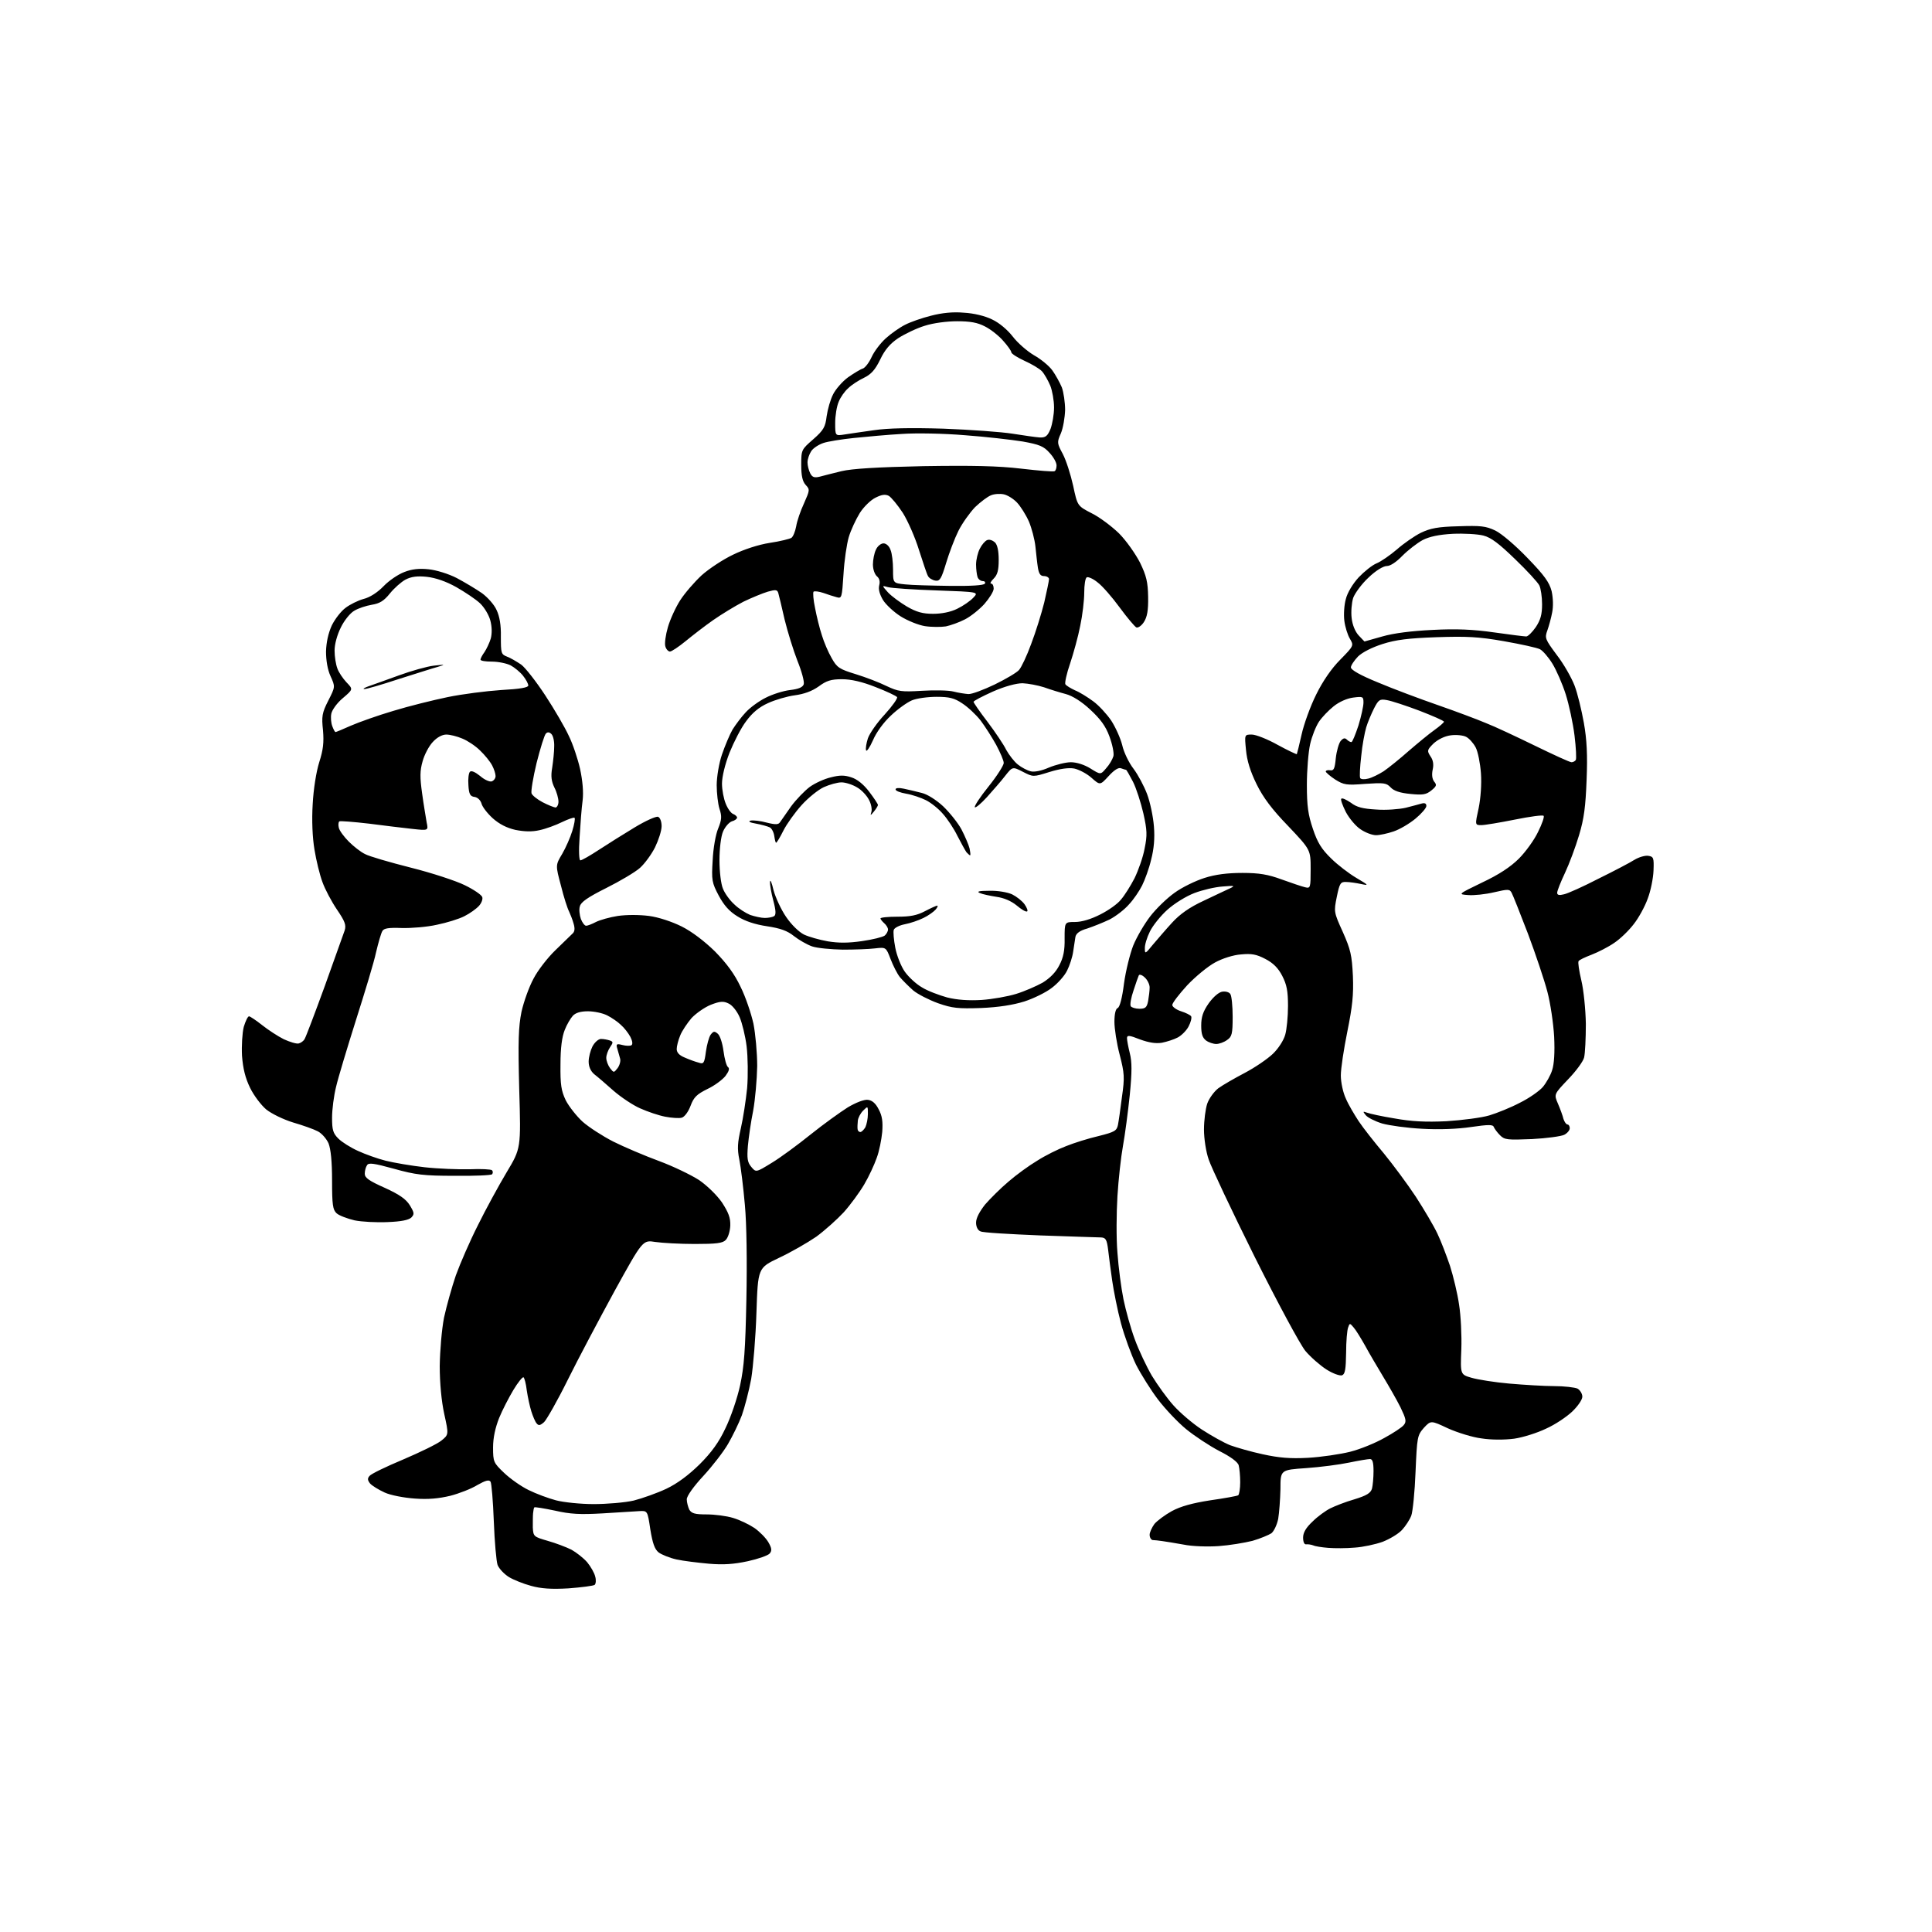 <?xml version="1.0" encoding="UTF-8" standalone="no"?>
<svg 
  version="1.1" 
  xmlns="http://www.w3.org/2000/svg" 
  xmlns:xlink="http://www.w3.org/1999/xlink" 
  xmlns:svg="http://www.w3.org/2000/svg"
  xmlns:rdf="http://www.w3.org/1999/02/22-rdf-syntax-ns#"
  xmlns:cc="http://creativecommons.org/ns#"
  xmlns:dc="http://purl.org/dc/elements/1.1/"
  viewBox="0 0 768 768"
  width="768"
  height="768"
>
<style>svg {background-color: white; }</style>"
<path stroke="none" fill="black" fill-rule="evenodd" d="M226.0,631.4C219.1,631.8 215.0,631.5 211.1,630.4C208.1,629.6 204.1,628.0 202.3,626.9C200.4,625.7 198.4,623.6 197.8,622.1C197.3,620.7 196.6,612.9 196.3,604.8C196.0,596.8 195.4,589.6 195.0,589.0C194.4,588.1 193.0,588.5 189.8,590.3C187.4,591.8 182.5,593.7 179.0,594.6C174.4,595.7 170.2,596.1 164.9,595.7C160.6,595.4 155.3,594.4 152.9,593.3C150.5,592.2 147.9,590.6 147.1,589.7C146.1,588.4 146.0,587.7 146.9,586.7C147.5,585.9 153.5,583.0 160.2,580.2C167.0,577.3 173.8,574.0 175.4,572.7C178.4,570.3 178.4,570.3 176.6,562.1C175.5,557.1 174.8,549.8 174.8,543.0C174.9,536.7 175.6,528.5 176.5,523.8C177.5,519.2 179.6,511.7 181.2,507.0C182.9,502.3 186.8,493.3 190.0,487.0C193.1,480.7 198.3,471.2 201.4,466.0C207.1,456.5 207.1,456.5 206.4,433.0C205.9,413.7 206.1,408.2 207.3,402.2C208.2,398.2 210.3,392.3 212.1,389.0C213.8,385.7 217.7,380.7 220.7,377.8C223.7,374.9 226.8,371.9 227.5,371.2C228.5,370.4 228.6,369.1 228.0,367.1C227.6,365.6 226.7,363.4 226.2,362.3C225.6,361.2 224.1,356.6 223.0,352.1C220.8,343.9 220.8,343.9 223.5,339.4C224.9,337.0 226.7,332.9 227.5,330.3C228.3,327.7 228.7,325.4 228.4,325.1C228.2,324.8 225.9,325.6 223.4,326.8C221.0,328.0 216.9,329.5 214.5,330.0C211.5,330.7 208.5,330.6 204.9,329.9C201.4,329.1 198.5,327.6 195.9,325.3C193.7,323.3 191.7,320.7 191.4,319.4C191.0,318.1 189.9,317.0 188.7,316.8C186.9,316.6 186.4,315.7 186.2,312.1C186.0,309.7 186.3,307.3 186.8,306.8C187.4,306.2 188.9,306.9 190.9,308.5C192.6,310.0 194.7,310.9 195.5,310.6C196.3,310.3 197.0,309.4 197.0,308.5C197.0,307.6 196.4,305.7 195.6,304.2C194.8,302.7 192.7,300.1 190.8,298.3C189.0,296.5 185.8,294.4 183.8,293.6C181.7,292.7 178.9,292.0 177.4,292.0C175.8,292.0 173.7,293.1 172.0,295.0C170.5,296.6 168.7,300.0 168.0,302.6C166.9,306.4 166.9,309.0 167.8,315.4C168.4,319.9 169.3,325.0 169.6,326.9C170.3,330.2 170.3,330.2 163.9,329.5C160.4,329.1 152.6,328.2 146.6,327.4C140.6,326.7 135.4,326.3 134.9,326.5C134.5,326.8 134.4,328.0 134.7,329.1C135.0,330.3 136.8,332.7 138.7,334.6C140.5,336.4 143.4,338.7 145.1,339.5C146.7,340.4 155.0,342.8 163.3,344.9C171.7,347.0 181.4,350.2 184.8,351.9C188.3,353.6 191.4,355.7 191.7,356.6C192.0,357.4 191.4,359.0 190.4,360.1C189.3,361.3 186.8,363.1 184.6,364.2C182.5,365.3 177.6,366.8 173.7,367.6C169.8,368.5 163.5,369.0 159.7,368.9C154.5,368.7 152.6,369.0 152.0,370.1C151.5,370.9 150.4,374.7 149.5,378.5C148.7,382.4 145.0,394.5 141.5,405.5C138.0,416.6 134.4,428.5 133.6,432.0C132.7,435.6 132.0,441.1 132.0,444.3C132.0,449.2 132.4,450.5 134.5,452.6C135.9,454.0 139.4,456.2 142.3,457.5C145.1,458.8 150.1,460.6 153.3,461.4C156.5,462.2 163.5,463.4 168.8,464.0C174.2,464.6 182.3,464.9 186.7,464.8C191.2,464.6 195.2,464.8 195.6,465.2C196.0,465.7 196.0,466.3 195.6,466.8C195.2,467.2 188.5,467.5 180.7,467.4C168.4,467.4 165.2,467.0 156.6,464.6C148.6,462.4 146.5,462.1 145.9,463.2C145.4,463.9 145.0,465.4 145.0,466.6C145.0,468.2 146.7,469.4 153.0,472.2C158.9,474.9 161.4,476.7 162.9,479.1C164.7,482.1 164.8,482.6 163.5,484.0C162.4,485.0 159.4,485.6 154.1,485.8C149.7,486.0 143.8,485.7 140.9,485.1C138.0,484.4 134.8,483.2 133.8,482.3C132.3,480.9 132.0,479.0 132.0,469.3C132.0,461.7 131.5,456.8 130.6,454.5C129.8,452.7 127.9,450.5 126.3,449.7C124.8,448.9 120.3,447.3 116.5,446.2C112.6,445.0 107.9,442.7 105.8,441.0C103.8,439.3 100.9,435.5 99.4,432.4C97.5,428.5 96.6,424.8 96.2,419.7C96.0,415.7 96.3,410.6 96.9,408.2C97.6,405.9 98.5,404.0 99.0,404.0C99.4,404.0 101.8,405.6 104.2,407.5C106.6,409.4 110.4,411.9 112.8,413.1C115.2,414.2 117.8,415.0 118.7,414.8C119.6,414.6 120.7,413.8 121.1,413.0C121.6,412.2 125.2,402.7 129.1,392.0C132.9,381.3 136.5,371.3 137.0,369.9C137.7,367.7 137.1,366.2 133.9,361.5C131.8,358.4 129.2,353.5 128.2,350.7C127.1,347.8 125.7,342.0 125.0,337.7C124.2,332.9 123.9,326.0 124.3,319.7C124.6,313.8 125.7,306.8 126.9,303.0C128.5,298.0 128.8,295.1 128.4,290.3C127.8,284.8 128.0,283.4 130.5,278.5C133.3,273.0 133.3,273.0 131.4,268.8C130.2,266.2 129.6,262.5 129.6,259.0C129.7,255.3 130.5,251.7 131.9,248.6C133.2,246.0 135.6,242.9 137.4,241.6C139.1,240.3 142.3,238.7 144.5,238.1C147.0,237.5 150.1,235.5 152.5,233.0C154.6,230.8 158.3,228.3 160.7,227.4C163.7,226.2 166.7,225.9 170.4,226.3C173.4,226.6 178.3,228.1 181.6,229.8C184.8,231.5 189.3,234.2 191.6,235.8C193.8,237.4 196.5,240.4 197.4,242.5C198.6,245.0 199.2,248.5 199.1,253.1C199.1,259.6 199.2,260.1 201.5,261.0C202.9,261.5 205.4,263.0 207.2,264.2C208.9,265.5 213.2,271.0 216.8,276.5C220.4,282.0 224.6,289.2 226.1,292.5C227.7,295.7 229.7,301.7 230.6,305.7C231.6,310.4 232.0,314.9 231.6,318.2C231.2,321.1 230.7,327.7 230.4,332.8C230.0,338.3 230.2,342.0 230.7,342.0C231.3,342.0 234.6,340.1 238.1,337.8C241.6,335.5 248.0,331.5 252.3,328.9C256.6,326.3 260.8,324.4 261.6,324.7C262.4,325.0 263.0,326.6 263.0,328.4C263.0,330.2 261.8,333.9 260.4,336.8C259.0,339.6 256.3,343.3 254.4,345.0C252.5,346.7 246.4,350.3 241.0,353.0C233.6,356.7 230.9,358.6 230.5,360.3C230.1,361.5 230.4,363.8 230.9,365.3C231.5,366.8 232.4,368.0 233.0,368.0C233.6,368.0 235.4,367.3 236.9,366.5C238.5,365.7 242.4,364.6 245.6,364.1C249.1,363.6 254.1,363.6 258.0,364.1C261.8,364.6 267.2,366.4 271.0,368.3C275.0,370.3 280.0,374.1 284.2,378.2C288.9,383.0 292.0,387.2 294.4,392.3C296.4,396.3 298.6,402.9 299.5,406.9C300.3,410.9 301.0,418.5 301.0,423.8C300.9,429.1 300.2,437.1 299.4,441.5C298.5,445.9 297.6,452.2 297.3,455.5C296.9,460.4 297.1,462.0 298.6,463.8C300.5,466.1 300.5,466.1 306.7,462.3C310.2,460.2 317.1,455.1 322.2,451.0C327.3,446.9 334.0,442.1 337.0,440.2C340.2,438.3 343.5,437.0 345.0,437.2C346.7,437.4 348.1,438.6 349.3,441.0C350.7,443.6 351.0,445.9 350.7,450.0C350.4,453.0 349.5,457.7 348.5,460.3C347.6,462.9 345.4,467.7 343.5,470.9C341.6,474.1 338.0,479.0 335.4,481.9C332.8,484.7 327.9,489.1 324.5,491.6C321.0,494.0 314.4,497.8 309.7,500.0C301.3,504.0 301.3,504.0 300.7,521.7C300.4,531.5 299.4,543.4 298.6,548.2C297.7,553.0 296.0,559.5 294.9,562.6C293.7,565.8 291.2,570.9 289.4,574.0C287.6,577.1 283.2,582.8 279.6,586.7C275.7,590.9 273.0,594.7 273.0,596.0C273.0,597.2 273.5,599.0 274.0,600.1C274.9,601.6 276.2,602.0 280.9,602.0C284.1,602.0 288.8,602.6 291.4,603.4C294.1,604.2 297.8,606.0 299.9,607.4C301.9,608.8 304.4,611.3 305.4,613.0C306.8,615.4 306.9,616.4 306.0,617.5C305.4,618.3 301.4,619.7 297.3,620.6C291.7,621.8 287.6,622.1 281.8,621.6C277.4,621.2 271.6,620.5 268.9,619.9C266.2,619.3 263.0,618.0 261.8,617.1C260.2,615.8 259.4,613.4 258.5,607.9C257.4,600.5 257.4,600.5 254.0,600.7C252.1,600.8 245.5,601.2 239.4,601.6C230.6,602.1 226.7,601.9 220.6,600.5C216.3,599.6 212.7,599.0 212.4,599.2C212.2,599.4 212.0,600.5 211.9,601.6C211.8,602.6 211.8,605.2 211.8,607.2C212.0,610.8 212.2,610.9 217.7,612.5C220.9,613.4 225.1,615.0 227.1,616.0C229.1,617.1 231.9,619.3 233.4,621.0C234.8,622.7 236.3,625.3 236.6,626.7C237.0,628.0 236.9,629.5 236.4,630.0C235.9,630.4 231.2,631.0 226.0,631.4zM538.5,615.2C535.2,615.5 530.5,615.5 528.0,615.3C525.5,615.1 522.8,614.7 522.0,614.3C521.2,614.0 519.9,613.8 519.2,613.9C518.5,614.0 518.0,613.0 518.0,611.2C518.0,609.3 519.1,607.3 521.8,604.8C523.8,602.8 527.0,600.5 528.8,599.6C530.6,598.7 534.9,597.0 538.4,596.0C543.3,594.5 544.9,593.5 545.4,591.7C545.7,590.5 546.0,587.4 546.0,584.8C546.0,581.3 545.6,580.0 544.6,580.0C543.8,580.0 540.1,580.6 536.3,581.4C532.5,582.2 524.9,583.2 519.2,583.6C509.0,584.3 509.0,584.3 509.0,591.9C508.9,596.1 508.5,601.4 508.1,603.8C507.6,606.2 506.4,608.7 505.4,609.5C504.3,610.2 501.0,611.6 497.9,612.5C494.7,613.3 488.7,614.3 484.4,614.6C480.0,614.9 473.8,614.7 470.5,614.0C467.2,613.4 463.4,612.8 462.0,612.6C460.6,612.4 458.9,612.2 458.2,612.2C457.6,612.1 457.0,611.2 457.0,610.1C457.0,609.1 457.9,607.2 458.9,605.8C460.0,604.5 463.1,602.2 465.8,600.7C469.3,598.8 474.0,597.5 481.1,596.4C486.7,595.6 491.7,594.7 492.2,594.4C492.6,594.1 493.0,591.8 493.0,589.2C493.0,586.6 492.7,583.6 492.4,582.5C492.1,581.2 489.1,579.0 484.7,576.8C480.7,574.7 474.8,570.8 471.5,568.1C468.2,565.4 463.2,560.1 460.3,556.3C457.5,552.6 453.6,546.4 451.6,542.5C449.7,538.6 447.0,531.2 445.6,526.0C444.2,520.8 442.7,513.1 442.1,509.0C441.5,504.9 440.8,499.4 440.5,496.8C440.0,492.7 439.5,492.0 437.7,491.9C436.5,491.9 425.6,491.5 413.5,491.1C401.4,490.6 390.7,490.0 389.8,489.5C388.7,489.1 388.0,487.7 388.0,486.0C388.0,484.2 389.4,481.6 391.6,478.8C393.6,476.5 397.8,472.3 400.9,469.7C404.0,467.0 409.1,463.3 412.3,461.4C415.4,459.4 420.6,456.8 423.8,455.6C427.0,454.3 432.8,452.5 436.7,451.6C443.1,450.0 443.9,449.5 444.4,447.2C444.7,445.7 445.4,440.7 446.0,436.0C447.1,428.3 447.0,426.7 445.1,419.3C443.9,414.8 443.0,408.9 443.0,406.2C443.0,403.0 443.5,401.0 444.3,400.7C445.1,400.4 446.1,396.7 446.8,391.0C447.5,385.9 449.2,379.1 450.5,375.8C451.9,372.4 454.9,367.3 457.2,364.3C459.5,361.3 463.8,357.1 466.9,354.9C469.9,352.7 475.3,350.1 478.8,349.0C483.1,347.6 488.0,347.0 493.9,347.0C500.5,347.0 504.1,347.6 509.5,349.6C513.4,351.0 517.5,352.4 518.8,352.7C520.9,353.2 521.0,353.0 521.0,345.5C521.0,337.8 521.0,337.8 512.1,328.4C505.6,321.7 502.1,317.0 499.5,311.7C497.0,306.6 495.7,302.4 495.3,298.1C494.7,292.0 494.7,292.0 497.6,292.0C499.2,292.0 503.8,293.8 507.9,296.1C511.9,298.3 515.4,299.9 515.5,299.8C515.6,299.6 516.5,296.1 517.4,292.0C518.3,287.9 520.9,280.7 523.2,276.1C525.8,270.8 529.3,265.7 532.8,262.2C538.2,256.7 538.2,256.6 536.6,253.9C535.7,252.4 534.7,249.2 534.4,246.8C534.1,244.4 534.3,240.5 535.0,238.1C535.6,235.6 537.8,232.0 540.1,229.5C542.3,227.2 545.5,224.6 547.3,223.9C549.0,223.2 552.6,220.7 555.3,218.4C557.9,216.1 562.2,213.1 564.8,211.8C568.6,210.0 571.5,209.4 579.7,209.2C588.6,208.9 590.6,209.1 594.4,210.9C596.9,212.1 602.5,216.9 607.2,221.8C613.9,228.7 615.9,231.5 616.8,235.0C617.4,237.8 617.5,241.1 617.0,243.5C616.6,245.7 615.7,248.9 615.1,250.6C614.0,253.6 614.2,254.1 618.8,260.3C621.6,263.9 624.7,269.4 625.9,272.5C627.1,275.6 628.7,282.3 629.6,287.3C630.8,294.0 631.1,300.2 630.7,310.0C630.3,320.5 629.7,325.4 627.7,332.0C626.3,336.7 623.8,343.4 622.1,347.0C620.4,350.6 619.0,354.1 619.0,354.9C619.0,355.8 619.8,356.0 621.7,355.5C623.2,355.2 629.4,352.4 635.4,349.3C641.5,346.3 648.0,342.9 649.7,341.8C651.5,340.7 654.0,340.0 655.2,340.2C657.3,340.5 657.5,341.0 657.3,346.0C657.2,349.0 656.2,354.1 655.0,357.2C653.9,360.3 651.4,364.9 649.4,367.4C647.5,369.9 644.1,373.2 641.7,374.8C639.4,376.4 635.3,378.5 632.7,379.5C630.1,380.5 627.7,381.6 627.5,382.1C627.2,382.5 627.7,385.9 628.6,389.7C629.5,393.4 630.3,401.2 630.4,407.0C630.4,412.8 630.1,418.8 629.7,420.4C629.3,422.0 626.4,425.9 623.3,429.1C617.7,435.0 617.7,435.0 619.3,438.7C620.2,440.8 621.2,443.5 621.5,444.8C621.9,446.0 622.6,447.0 623.1,447.0C623.6,447.0 624.0,447.7 624.0,448.5C624.0,449.3 623.0,450.5 621.8,451.1C620.6,451.7 614.8,452.5 609.0,452.8C599.2,453.2 598.1,453.1 596.3,451.3C595.2,450.2 594.1,448.7 593.8,448.0C593.5,447.0 591.7,447.0 584.8,448.0C579.5,448.8 572.0,449.1 565.3,448.7C559.4,448.4 552.2,447.4 549.4,446.6C546.5,445.7 543.6,444.2 542.9,443.3C541.7,441.8 541.7,441.7 543.4,442.3C544.4,442.7 549.4,443.8 554.4,444.6C561.0,445.8 566.7,446.1 575.0,445.7C581.3,445.3 589.0,444.3 592.0,443.4C595.0,442.5 600.5,440.3 604.1,438.4C607.8,436.6 611.9,433.7 613.3,432.1C614.7,430.4 616.4,427.4 617.0,425.4C617.8,423.0 618.1,418.3 617.8,412.1C617.5,406.8 616.3,398.7 615.1,394.2C613.9,389.6 610.4,379.2 607.4,371.2C604.3,363.1 601.4,355.8 600.9,354.9C600.1,353.4 599.5,353.4 593.9,354.7C590.5,355.5 585.9,356.0 583.6,355.8C579.5,355.5 579.5,355.5 589.2,350.8C595.8,347.7 600.5,344.6 603.8,341.3C606.4,338.7 609.9,333.9 611.4,330.7C613.0,327.5 614.0,324.6 613.6,324.3C613.3,323.9 608.1,324.6 602.2,325.8C596.2,327.0 590.2,328.0 588.9,328.0C586.3,328.0 586.3,328.0 587.8,321.2C588.6,317.2 589.0,311.7 588.7,307.4C588.4,303.4 587.5,298.8 586.6,297.1C585.7,295.4 584.0,293.5 582.8,292.9C581.7,292.3 578.9,292.0 576.7,292.3C574.3,292.6 571.7,293.9 569.9,295.5C567.3,298.1 567.2,298.4 568.6,300.6C569.7,302.1 570.0,303.9 569.5,306.0C569.1,308.0 569.3,309.6 570.1,310.7C571.2,312.0 571.1,312.5 569.0,314.2C566.9,315.9 565.6,316.1 560.6,315.6C556.5,315.2 554.1,314.4 552.8,313.0C551.1,311.2 550.1,311.1 542.7,311.6C535.2,312.2 534.2,312.0 530.8,309.9C528.8,308.6 527.1,307.1 527.0,306.7C527.0,306.3 527.8,306.0 528.8,306.2C530.2,306.4 530.6,305.6 531.0,301.4C531.3,298.6 532.2,295.5 532.9,294.6C533.9,293.4 534.6,293.2 535.4,294.0C535.9,294.5 536.7,295.0 537.2,295.0C537.6,295.0 538.8,292.0 540.0,288.4C541.1,284.8 542.0,280.7 542.0,279.3C542.0,276.9 541.8,276.8 537.9,277.3C535.5,277.6 532.3,279.0 530.1,280.8C528.1,282.4 525.5,285.1 524.3,286.9C523.1,288.7 521.5,292.7 520.8,295.8C520.1,298.9 519.5,306.2 519.5,312.0C519.5,320.4 520.0,323.9 521.9,329.5C523.7,334.9 525.3,337.5 529.1,341.2C531.7,343.8 536.3,347.3 539.2,349.0C544.1,351.9 544.3,352.1 541.0,351.4C539.1,351.0 536.4,350.6 535.1,350.6C532.9,350.5 532.5,351.1 531.4,356.5C530.2,362.4 530.2,362.6 533.8,370.5C536.9,377.5 537.4,379.7 537.8,388.0C538.1,395.5 537.6,400.1 535.6,410.0C534.2,416.9 533.0,424.7 533.0,427.5C533.0,430.3 533.9,434.4 535.0,436.7C536.0,439.1 538.4,443.1 540.1,445.7C541.9,448.4 546.4,454.1 550.1,458.5C553.7,462.9 559.5,470.7 562.8,475.7C566.1,480.8 570.0,487.4 571.4,490.4C572.8,493.3 575.0,499.1 576.4,503.2C577.7,507.3 579.4,514.3 580.0,518.6C580.7,522.9 581.1,531.0 580.9,536.4C580.5,546.4 580.5,546.4 585.0,547.7C587.4,548.4 594.2,549.5 600.0,550.0C605.8,550.5 613.8,551.0 617.8,551.0C621.8,551.0 626.0,551.5 627.1,552.0C628.1,552.6 629.0,554.0 629.0,555.2C629.0,556.4 627.2,559.0 625.0,561.1C622.8,563.2 618.2,566.3 614.6,567.9C611.1,569.6 605.4,571.4 601.9,571.9C598.1,572.4 592.8,572.4 589.0,571.8C585.5,571.4 579.4,569.5 575.6,567.8C568.8,564.6 568.8,564.6 566.0,567.6C563.4,570.6 563.3,571.2 562.7,585.1C562.4,593.0 561.6,600.9 561.0,602.5C560.4,604.1 558.7,606.7 557.3,608.2C555.8,609.8 552.4,611.8 549.6,612.9C546.8,613.9 541.8,615.0 538.5,615.2zM236.0,597.9C241.2,597.9 248.4,597.3 251.9,596.5C255.4,595.6 261.3,593.5 264.9,591.8C269.3,589.7 273.7,586.4 278.1,582.1C282.8,577.4 285.8,573.3 288.4,567.7C290.5,563.4 293.1,555.8 294.2,550.7C295.8,543.3 296.3,536.6 296.7,516.5C297.0,501.7 296.8,486.3 296.1,479.0C295.5,472.1 294.5,464.0 293.9,461.0C293.0,456.6 293.2,454.2 294.5,448.5C295.4,444.6 296.5,437.4 297.0,432.5C297.4,427.5 297.3,420.2 296.8,416.0C296.3,411.9 295.0,406.6 294.0,404.3C292.9,401.8 291.0,399.5 289.6,398.9C287.6,397.9 286.2,398.0 282.6,399.4C280.1,400.4 276.7,402.8 274.9,404.7C273.2,406.7 271.1,409.8 270.4,411.6C269.6,413.5 269.0,415.9 269.0,417.0C269.0,418.4 270.0,419.5 272.2,420.4C274.0,421.2 276.5,422.1 277.7,422.4C279.7,423.1 280.0,422.7 280.6,418.1C281.0,415.3 281.8,412.3 282.5,411.3C283.6,409.9 284.0,409.8 285.3,410.9C286.2,411.6 287.2,414.7 287.6,417.8C288.0,420.9 288.8,423.8 289.4,424.2C290.1,424.7 289.8,425.8 288.4,427.7C287.2,429.2 284.0,431.6 281.2,432.9C277.0,435.0 275.8,436.1 274.5,439.6C273.6,442.0 272.1,444.0 271.0,444.3C270.0,444.6 267.0,444.4 264.4,443.9C261.8,443.4 257.4,441.9 254.5,440.6C251.7,439.4 246.9,436.2 243.9,433.6C241.0,431.0 237.5,428.0 236.2,427.0C234.8,425.8 234.0,424.0 234.0,422.0C234.0,420.3 234.7,417.6 235.5,416.0C236.4,414.3 237.9,413.0 238.9,413.0C240.0,413.0 241.5,413.3 242.4,413.6C243.8,414.1 243.8,414.4 242.5,416.3C241.7,417.5 241.0,419.4 241.0,420.5C241.0,421.7 241.7,423.5 242.5,424.6C244.0,426.5 244.0,426.5 245.5,424.6C246.3,423.5 246.8,421.8 246.5,420.8C246.2,419.8 245.7,418.0 245.4,416.9C244.8,415.0 245.1,414.8 247.4,415.4C248.9,415.8 250.5,415.8 251.0,415.5C251.6,415.1 251.4,413.8 250.6,412.2C249.8,410.7 248.1,408.5 246.8,407.4C245.6,406.2 243.1,404.5 241.3,403.6C239.5,402.7 236.1,402.0 233.7,402.0C230.8,402.0 228.8,402.6 227.7,403.8C226.8,404.8 225.3,407.3 224.5,409.4C223.4,412.1 222.8,416.5 222.8,423.1C222.7,431.2 223.1,433.6 224.9,437.4C226.2,439.9 229.2,443.7 231.6,445.9C234.1,448.1 239.5,451.6 243.8,453.8C248.0,455.9 256.2,459.4 261.9,461.5C267.6,463.6 274.8,467.1 277.9,469.1C281.1,471.3 285.0,475.1 287.0,478.0C289.6,482.0 290.4,484.1 290.3,487.2C290.2,489.5 289.4,492.0 288.5,492.9C287.3,494.2 284.7,494.5 276.2,494.5C270.3,494.5 263.2,494.1 260.5,493.7C255.5,492.9 255.5,492.9 244.3,513.2C238.2,524.4 229.8,540.2 225.7,548.5C221.6,556.8 217.3,564.3 216.3,565.3C214.7,566.7 214.1,566.8 213.3,565.8C212.7,565.1 211.8,562.9 211.2,561.0C210.6,559.1 209.8,555.4 209.4,552.7C209.1,550.1 208.5,547.8 208.1,547.5C207.7,547.3 205.9,549.5 204.1,552.5C202.3,555.5 199.7,560.5 198.4,563.7C196.9,567.5 196.0,571.5 196.0,575.4C196.0,581.1 196.2,581.5 200.4,585.5C202.8,587.8 207.2,590.9 210.1,592.3C213.1,593.8 218.0,595.6 221.0,596.4C224.0,597.2 230.8,597.9 236.0,597.9zM520.0,579.5C525.2,579.2 532.7,578.1 536.7,577.1C540.7,576.1 546.8,573.6 550.3,571.6C553.8,569.7 557.3,567.4 558.0,566.5C559.2,565.1 558.9,564.0 556.7,559.4C555.2,556.4 552.1,551.0 549.8,547.2C547.6,543.5 544.3,538.0 542.7,535.0C541.0,532.0 539.0,528.7 538.1,527.7C536.6,525.9 536.5,525.9 535.9,527.7C535.5,528.7 535.1,533.2 535.1,537.8C535.0,544.3 534.7,546.2 533.5,546.7C532.6,547.0 529.8,546.0 527.3,544.4C524.8,542.8 521.0,539.5 518.9,537.0C516.8,534.4 508.1,518.3 498.7,499.5C489.7,481.4 481.5,464.0 480.5,461.0C479.4,457.9 478.6,452.6 478.6,449.0C478.6,445.4 479.2,440.8 479.9,438.7C480.6,436.7 482.6,433.9 484.3,432.6C486.1,431.3 490.8,428.6 494.8,426.5C498.8,424.4 503.8,421.0 506.0,418.9C508.2,416.8 510.3,413.5 510.9,411.3C511.5,409.2 512.0,404.1 512.0,399.9C512.0,393.9 511.5,391.4 509.7,387.9C508.1,384.8 506.1,382.8 503.0,381.2C499.4,379.3 497.4,379.0 493.3,379.4C490.3,379.6 485.9,381.0 483.0,382.6C480.2,384.1 475.2,388.2 471.9,391.7C468.7,395.2 466.0,398.7 466.0,399.5C466.0,400.2 467.6,401.4 469.5,402.0C471.4,402.6 473.2,403.5 473.5,404.0C473.8,404.5 473.4,406.3 472.5,408.0C471.7,409.6 469.7,411.6 468.2,412.4C466.7,413.2 463.9,414.1 461.9,414.5C459.5,414.9 456.8,414.5 453.2,413.2C448.9,411.5 448.0,411.4 448.0,412.7C448.0,413.5 448.5,416.2 449.1,418.6C450.0,422.1 450.0,426.1 449.1,435.3C448.4,442.0 447.2,451.1 446.4,455.5C445.6,459.9 444.6,468.9 444.2,475.5C443.8,482.1 443.7,492.2 444.2,498.0C444.6,503.7 445.7,512.1 446.6,516.5C447.5,520.9 449.5,528.1 451.1,532.4C452.7,536.8 455.8,543.3 457.9,546.9C460.1,550.5 463.9,555.8 466.5,558.7C469.0,561.5 474.1,565.9 477.8,568.3C481.5,570.7 486.5,573.5 489.0,574.5C491.5,575.4 497.3,577.1 502.0,578.1C508.4,579.5 512.9,579.9 520.0,579.5zM342.0,450.0C342.5,450.0 343.4,449.1 344.0,448.1C344.5,447.0 345.0,444.7 345.0,442.8C345.0,439.6 345.0,439.6 343.1,441.5C342.0,442.6 341.1,444.4 341.0,445.5C340.9,446.6 340.8,448.1 340.9,448.8C340.9,449.4 341.4,450.0 342.0,450.0zM483.5,415.0C482.3,415.0 480.5,414.4 479.4,413.6C478.0,412.5 477.5,411.0 477.5,407.7C477.5,404.3 478.2,402.1 480.5,398.8C482.4,396.2 484.5,394.4 485.9,394.2C487.2,394.0 488.7,394.4 489.1,395.2C489.6,395.9 490.0,400.0 490.0,404.2C490.0,411.0 489.7,412.1 487.8,413.4C486.6,414.3 484.6,415.0 483.5,415.0zM390.0,400.7C380.9,401.0 378.6,400.8 372.9,398.8C369.3,397.5 364.8,395.2 363.0,393.7C361.2,392.1 358.8,389.7 357.7,388.4C356.6,387.0 355.0,383.8 354.0,381.2C352.2,376.5 352.2,376.5 347.8,377.0C345.4,377.3 339.7,377.5 335.0,377.5C330.3,377.4 324.8,376.9 322.8,376.2C320.8,375.5 317.5,373.6 315.6,372.1C313.0,370.0 310.2,369.0 304.9,368.2C300.2,367.5 296.2,366.2 293.2,364.3C289.9,362.3 287.8,359.9 285.7,356.0C283.0,350.9 282.8,349.9 283.3,342.0C283.5,337.3 284.5,331.6 285.5,329.3C286.9,325.8 287.0,324.5 286.0,321.5C285.4,319.6 284.9,315.3 284.9,312.1C284.9,308.9 285.8,303.4 287.0,299.9C288.2,296.4 290.1,291.9 291.2,290.0C292.4,288.1 294.7,285.0 296.4,283.2C298.1,281.3 301.7,278.7 304.3,277.4C307.0,276.0 311.4,274.6 314.1,274.3C317.5,273.9 319.1,273.2 319.5,272.0C319.8,271.0 318.7,266.9 317.0,262.7C315.4,258.6 313.1,251.2 311.9,246.3C310.8,241.5 309.7,236.8 309.4,235.8C309.0,234.4 308.4,234.3 305.2,235.2C303.2,235.8 298.8,237.6 295.5,239.2C292.2,240.9 286.8,244.2 283.5,246.5C280.2,248.8 275.3,252.6 272.5,254.9C269.8,257.1 267.0,259.0 266.3,259.0C265.7,259.0 264.8,258.1 264.5,257.0C264.1,255.9 264.6,252.4 265.5,249.3C266.4,246.2 268.6,241.4 270.4,238.6C272.2,235.8 276.0,231.4 278.9,228.7C281.8,226.1 287.4,222.4 291.4,220.5C295.7,218.4 301.5,216.5 306.0,215.8C310.1,215.2 314.0,214.2 314.6,213.8C315.3,213.3 316.1,211.3 316.5,209.2C316.8,207.2 318.2,203.1 319.6,200.1C321.9,194.9 322.0,194.6 320.3,192.8C319.0,191.4 318.5,189.1 318.5,184.8C318.5,178.8 318.6,178.7 323.3,174.6C327.4,171.0 328.1,169.7 328.6,165.5C329.0,162.7 330.1,158.8 331.2,156.7C332.2,154.7 334.9,151.6 337.1,150.0C339.4,148.4 342.0,146.8 343.0,146.5C343.9,146.2 345.5,144.1 346.5,141.9C347.5,139.7 350.0,136.4 352.1,134.5C354.2,132.6 357.6,130.2 359.8,129.1C361.9,128.0 366.5,126.4 370.1,125.5C374.3,124.4 378.8,123.9 383.1,124.3C387.1,124.5 391.6,125.6 394.4,127.0C397.2,128.3 400.5,131.1 402.6,133.8C404.5,136.3 408.3,139.6 411.0,141.2C413.7,142.7 417.0,145.4 418.3,147.2C419.6,149.0 421.3,152.1 422.1,154.0C422.8,155.9 423.4,160.0 423.4,163.0C423.3,166.0 422.6,170.2 421.7,172.3C420.1,175.9 420.2,176.2 422.5,180.5C423.8,183.0 425.6,188.6 426.6,193.1C428.3,201.1 428.3,201.1 433.9,204.0C437.0,205.5 441.9,209.2 444.8,212.0C447.7,214.9 451.4,220.2 453.2,223.7C455.7,228.9 456.3,231.3 456.4,237.3C456.5,242.7 456.0,245.3 454.7,247.3C453.8,248.7 452.4,249.7 451.7,249.4C451.1,249.1 448.1,245.6 445.1,241.5C442.1,237.4 438.2,232.9 436.3,231.5C434.5,230.0 432.5,229.2 432.0,229.5C431.4,229.8 431.0,232.6 431.0,235.6C431.0,238.6 430.3,244.6 429.4,248.8C428.6,253.0 426.7,259.8 425.4,263.7C424.0,267.7 423.2,271.5 423.5,272.0C423.9,272.6 425.6,273.6 427.3,274.4C429.1,275.1 432.3,277.1 434.6,278.8C436.8,280.4 440.0,283.9 441.7,286.4C443.4,289.0 445.4,293.4 446.1,296.2C446.7,299.0 448.8,303.3 450.6,305.6C452.4,308.0 454.8,312.5 456.0,315.7C457.2,318.9 458.4,324.6 458.7,328.5C459.1,333.2 458.7,337.5 457.6,341.7C456.8,345.2 455.1,349.8 454.0,352.0C452.9,354.2 450.6,357.6 448.8,359.5C447.1,361.5 443.6,364.2 441.1,365.5C438.6,366.7 434.6,368.3 432.2,369.1C429.3,369.9 427.8,371.0 427.5,372.4C427.3,373.6 426.9,376.2 426.6,378.3C426.3,380.5 425.2,383.8 424.2,385.8C423.2,387.9 420.4,391.0 418.1,392.7C415.8,394.5 410.9,396.9 407.2,398.1C402.7,399.5 397.0,400.4 390.0,400.7zM452.9,401.0C455.3,401.0 455.9,400.5 456.4,397.9C456.7,396.2 457.0,393.8 457.0,392.5C457.0,391.3 456.1,389.5 455.1,388.6C454.1,387.6 453.0,387.2 452.7,387.7C452.5,388.1 451.5,390.9 450.6,393.7C449.6,396.6 449.1,399.4 449.5,400.0C449.8,400.5 451.4,401.0 452.9,401.0zM390.2,397.5C394.5,397.2 400.7,396.1 403.9,395.1C407.2,394.1 412.0,392.0 414.5,390.6C417.4,388.8 419.7,386.5 421.1,383.7C422.7,380.7 423.3,377.8 423.2,373.0C423.2,366.5 423.2,366.5 427.4,366.5C430.0,366.5 433.7,365.4 437.4,363.5C440.6,361.9 444.3,359.3 445.6,357.6C447.0,356.0 449.4,352.2 451.0,349.1C452.5,346.0 454.4,340.7 455.0,337.3C456.1,332.0 456.0,330.0 454.5,323.3C453.5,319.0 451.7,313.4 450.4,310.8C449.0,308.1 447.8,306.0 447.6,306.0C447.3,306.0 446.5,305.7 445.6,305.4C444.6,305.0 442.9,306.1 440.7,308.5C437.3,312.2 437.3,312.2 433.9,309.2C432.0,307.5 428.9,305.9 427.0,305.5C424.7,305.1 421.3,305.6 417.1,306.9C410.7,308.9 410.7,308.9 406.6,306.8C402.5,304.7 402.5,304.7 399.5,308.5C397.9,310.6 394.6,314.3 392.3,316.9C390.0,319.4 387.9,321.2 387.5,320.9C387.2,320.5 389.6,316.8 393.0,312.6C396.3,308.5 399.0,304.2 399.0,303.3C399.0,302.3 397.6,299.1 396.0,296.1C394.4,293.2 391.6,288.8 389.8,286.4C388.0,284.1 384.7,281.0 382.5,279.6C379.4,277.5 377.4,277.0 372.3,277.0C368.8,277.0 364.4,277.6 362.5,278.4C360.6,279.2 356.8,281.9 354.1,284.5C351.2,287.2 348.3,291.2 347.0,294.3C345.7,297.2 344.5,298.9 344.3,298.3C344.0,297.6 344.4,295.4 345.0,293.5C345.7,291.5 348.7,287.2 351.7,284.0C354.7,280.7 356.9,277.6 356.6,277.1C356.2,276.6 352.4,274.8 348.0,273.1C342.7,271.0 338.3,270.0 334.7,270.0C330.3,270.0 328.5,270.6 325.4,272.9C322.7,274.8 319.6,275.9 315.9,276.4C312.9,276.8 308.1,278.2 305.3,279.5C301.7,281.1 299.0,283.4 296.6,286.7C294.6,289.3 291.7,295.0 290.0,299.2C288.2,303.8 287.0,308.8 287.0,311.5C287.0,314.0 287.7,317.6 288.5,319.5C289.3,321.5 290.6,323.3 291.5,323.6C292.3,323.9 293.0,324.6 293.0,325.0C293.0,325.5 292.1,326.2 290.9,326.5C289.8,326.9 288.2,328.7 287.4,330.6C286.6,332.5 286.0,337.3 286.0,342.0C286.0,346.5 286.6,351.5 287.4,353.3C288.1,355.1 290.1,357.9 291.9,359.5C293.6,361.2 296.5,363.0 298.2,363.7C300.0,364.3 302.6,364.9 304.0,364.9C305.4,364.9 307.0,364.6 307.7,364.2C308.5,363.7 308.5,362.1 307.4,358.0C306.6,355.0 306.0,351.6 306.1,350.5C306.2,349.4 306.8,350.9 307.5,353.9C308.3,356.8 310.5,361.6 312.5,364.5C314.6,367.6 317.6,370.5 319.6,371.5C321.5,372.4 325.7,373.6 329.1,374.2C333.4,374.9 337.2,374.9 342.7,374.1C346.9,373.5 350.9,372.5 351.7,371.9C352.4,371.3 353.0,370.2 353.0,369.5C353.0,368.8 352.3,367.7 351.5,367.0C350.7,366.3 350.0,365.4 350.0,365.1C350.0,364.7 353.0,364.4 356.8,364.4C361.8,364.4 364.5,363.9 367.7,362.2C370.0,361.0 372.2,360.0 372.6,360.0C372.9,360.0 372.7,360.7 371.9,361.6C371.2,362.4 369.0,364.0 367.1,364.9C365.1,365.9 361.8,367.0 359.7,367.4C357.6,367.8 355.6,368.8 355.3,369.6C355.0,370.4 355.3,373.7 355.9,376.8C356.5,379.9 358.2,384.2 359.7,386.3C361.2,388.4 364.2,391.2 366.5,392.5C368.7,393.9 373.3,395.6 376.5,396.5C380.5,397.5 385.1,397.8 390.2,397.5zM458.3,375.5C460.1,373.4 463.5,369.4 465.9,366.8C469.0,363.4 472.8,360.7 478.4,358.1C482.9,356.0 487.6,353.7 489.0,353.1C491.1,352.1 490.7,352.0 486.0,352.4C483.0,352.6 477.9,353.8 474.8,355.0C471.6,356.2 466.9,359.1 464.1,361.6C461.4,364.0 458.2,368.0 457.1,370.3C455.9,372.7 455.0,375.7 455.1,377.1C455.1,379.3 455.3,379.2 458.3,375.5zM408.3,362.3C407.8,362.6 406.0,361.5 404.1,359.9C401.9,358.1 399.0,356.9 396.1,356.5C393.6,356.1 390.6,355.5 389.5,355.0C388.1,354.4 389.1,354.1 393.3,354.1C396.7,354.0 400.5,354.7 402.3,355.5C404.1,356.4 406.3,358.1 407.3,359.5C408.2,360.8 408.7,362.1 408.3,362.3zM385.6,340.0C385.4,340.0 384.8,339.4 384.2,338.8C383.7,338.1 382.1,335.2 380.6,332.3C379.2,329.4 376.6,325.5 374.8,323.5C373.1,321.5 370.1,319.1 368.1,318.1C366.1,317.1 362.6,315.9 360.2,315.5C357.9,315.1 356.0,314.4 356.0,313.8C356.0,313.2 357.3,313.1 359.2,313.5C361.0,313.9 364.2,314.6 366.4,315.2C368.6,315.7 372.2,318.0 374.9,320.5C377.5,323.0 380.8,327.1 382.2,329.7C383.6,332.4 385.0,335.7 385.4,337.2C385.7,338.8 385.9,340.0 385.6,340.0zM308.5,335.0C308.3,335.0 308.0,333.8 307.8,332.4C307.6,330.9 306.8,329.3 306.0,328.9C305.2,328.5 302.7,327.8 300.5,327.4C298.1,327.0 297.2,326.5 298.4,326.2C299.4,326.0 302.3,326.3 304.8,327.0C308.4,327.9 309.5,327.8 310.1,326.8C310.6,326.1 312.6,323.2 314.5,320.5C316.5,317.8 319.9,314.3 321.9,312.8C324.0,311.3 327.7,309.6 330.3,309.0C333.8,308.1 335.7,308.1 338.4,309.0C340.7,309.7 343.3,311.8 345.5,314.7C347.4,317.2 349.0,319.6 349.0,320.0C349.0,320.3 348.3,321.5 347.4,322.6C346.0,324.3 345.9,324.3 346.4,322.7C346.7,321.7 346.3,319.5 345.4,317.9C344.6,316.3 342.5,314.0 340.7,313.0C338.9,311.9 336.1,311.0 334.5,311.0C332.9,311.0 329.7,311.9 327.5,312.9C325.3,313.9 321.3,317.1 318.6,320.1C316.0,323.0 312.7,327.6 311.4,330.2C310.1,332.8 308.8,335.0 308.5,335.0zM547.0,332.0C545.5,332.0 542.8,331.0 540.9,329.7C539.0,328.5 536.4,325.4 535.0,322.8C533.7,320.2 532.8,317.8 533.2,317.5C533.6,317.1 535.2,317.9 537.0,319.1C539.3,320.9 541.8,321.5 547.1,321.8C550.9,322.1 556.2,321.7 558.8,321.1C561.4,320.4 564.3,319.7 565.2,319.4C566.4,319.1 567.0,319.4 567.0,320.4C567.0,321.2 565.0,323.5 562.7,325.4C560.3,327.4 556.4,329.7 554.0,330.5C551.7,331.3 548.5,332.0 547.0,332.0zM220.8,321.0C221.4,321.0 222.0,319.9 222.0,318.7C222.0,317.4 221.3,314.8 220.4,313.1C219.2,310.6 218.9,308.6 219.5,305.2C219.9,302.6 220.3,298.8 220.3,296.8C220.4,294.7 219.9,292.5 219.2,291.8C218.4,291.0 217.7,290.9 217.0,291.6C216.4,292.2 214.8,297.4 213.3,303.3C211.9,309.1 211.0,314.6 211.3,315.4C211.6,316.2 213.6,317.8 215.7,318.9C217.8,320.0 220.1,320.9 220.8,321.0zM543.9,309.5C545.3,309.2 548.1,307.8 550.0,306.6C551.9,305.3 556.4,301.7 560.0,298.5C563.6,295.4 568.2,291.6 570.2,290.2C572.3,288.7 574.0,287.2 574.0,286.9C574.0,286.5 569.6,284.6 564.2,282.5C558.9,280.5 553.1,278.6 551.3,278.3C548.5,277.8 548.0,278.1 546.2,281.6C545.1,283.8 543.7,287.1 543.1,289.1C542.5,291.1 541.5,296.3 541.1,300.6C540.6,304.9 540.4,308.8 540.7,309.3C541.0,309.8 542.4,309.9 543.9,309.5zM439.7,305.4C441.0,304.0 442.2,301.9 442.6,300.6C442.9,299.4 442.2,295.9 441.0,292.7C439.5,288.6 437.4,285.8 433.4,282.1C430.0,278.9 426.3,276.6 423.7,275.9C421.4,275.3 417.5,274.1 415.0,273.2C412.5,272.4 408.7,271.7 406.5,271.6C404.0,271.6 399.5,272.8 394.7,274.9C390.5,276.8 387.0,278.6 387.0,279.0C387.0,279.3 389.5,283.0 392.6,287.0C395.6,291.0 399.0,296.0 400.0,298.1C401.1,300.1 403.2,302.8 404.6,303.9C406.1,305.1 408.4,306.3 409.7,306.6C411.1,307.0 414.1,306.4 417.0,305.1C419.7,304.0 423.6,303.0 425.7,303.0C428.0,303.0 431.1,304.0 433.5,305.5C437.5,308.0 437.5,308.0 439.7,305.4zM624.7,303.0C625.3,303.0 626.1,302.6 626.4,302.1C626.7,301.6 626.5,297.3 625.9,292.4C625.3,287.5 623.7,280.1 622.4,276.0C621.1,271.9 618.7,266.4 617.1,263.8C615.5,261.2 613.3,258.7 612.2,258.1C611.1,257.5 604.7,256.1 597.9,254.9C587.7,253.1 583.0,252.9 571.0,253.3C559.9,253.7 554.9,254.3 549.6,256.0C545.5,257.3 541.5,259.3 539.8,261.0C538.3,262.6 537.0,264.5 537.0,265.3C537.0,266.3 540.9,268.5 547.8,271.3C553.7,273.8 564.4,277.8 571.6,280.3C578.8,282.8 587.3,286.0 590.6,287.4C594.0,288.7 602.7,292.8 610.1,296.4C617.5,300.0 624.0,303.0 624.7,303.0zM133.4,291.0C133.6,291.0 136.3,289.9 139.4,288.5C142.6,287.1 150.2,284.4 156.3,282.6C162.5,280.7 172.2,278.3 178.0,277.1C183.8,275.9 193.3,274.7 199.2,274.3C206.7,273.9 210.0,273.3 210.0,272.5C210.0,271.8 209.1,270.1 207.9,268.6C206.8,267.2 204.5,265.3 203.0,264.5C201.4,263.7 198.1,263.0 195.5,263.0C193.0,263.0 191.0,262.7 191.0,262.2C191.0,261.8 191.7,260.4 192.6,259.2C193.4,258.0 194.6,255.5 195.1,253.8C195.6,251.8 195.6,249.2 194.9,246.6C194.3,244.4 192.5,241.4 190.8,239.8C189.1,238.2 184.9,235.4 181.4,233.4C177.3,231.1 173.2,229.7 169.7,229.3C165.9,228.9 163.5,229.2 161.2,230.4C159.5,231.3 156.7,233.8 155.0,235.9C152.6,238.9 150.9,239.9 147.8,240.4C145.5,240.8 142.4,241.8 140.8,242.8C139.2,243.7 136.8,246.7 135.5,249.4C134.0,252.4 133.0,256.1 133.0,258.6C133.0,261.0 133.5,264.1 134.1,265.7C134.6,267.2 136.3,269.7 137.7,271.2C140.4,274.0 140.4,274.0 136.3,277.5C134.0,279.4 132.0,282.2 131.7,283.7C131.4,285.2 131.6,287.4 132.1,288.7C132.6,290.0 133.1,291.0 133.4,291.0zM384.9,275.9C386.3,276.0 391.0,274.2 395.4,272.1C399.9,269.9 404.3,267.3 405.1,266.3C406.0,265.3 408.2,260.7 409.9,256.0C411.7,251.3 414.0,243.9 415.1,239.5C416.1,235.1 417.0,230.9 417.0,230.2C417.0,229.6 416.1,229.0 415.0,229.0C413.6,229.0 413.0,228.1 412.6,225.8C412.3,224.0 411.9,220.1 411.6,217.3C411.3,214.4 410.1,209.9 409.0,207.3C407.8,204.6 405.7,201.3 404.3,199.8C402.9,198.3 400.5,196.8 399.0,196.5C397.6,196.2 395.3,196.3 393.9,196.9C392.6,197.4 389.8,199.5 387.6,201.6C385.5,203.8 382.5,208.0 381.0,211.0C379.5,214.0 377.3,219.8 376.1,223.8C374.2,230.1 373.6,231.1 371.8,230.8C370.6,230.6 369.3,229.8 368.9,229.0C368.4,228.2 366.9,223.5 365.3,218.6C363.8,213.7 360.9,207.1 358.9,203.9C356.8,200.7 354.3,197.7 353.3,197.1C351.9,196.4 350.5,196.6 348.1,197.8C346.2,198.7 343.4,201.4 341.8,203.9C340.2,206.5 338.2,210.8 337.4,213.5C336.6,216.2 335.6,222.9 335.3,228.3C334.7,237.6 334.6,238.0 332.6,237.4C331.4,237.1 329.0,236.3 327.3,235.7C325.5,235.1 323.8,234.9 323.4,235.2C323.1,235.6 323.3,238.5 324.0,241.7C324.6,244.9 325.8,249.8 326.7,252.5C327.5,255.2 329.3,259.4 330.6,261.6C332.7,265.4 333.7,266.0 340.2,268.0C344.1,269.2 349.6,271.3 352.4,272.7C357.1,274.9 358.3,275.1 366.5,274.6C371.4,274.3 377.1,274.4 379.0,274.9C380.9,275.4 383.6,275.8 384.9,275.9zM144.8,273.9C144.1,273.9 144.8,273.4 146.5,272.8C148.2,272.2 153.6,270.3 158.5,268.5C163.4,266.7 169.8,264.9 172.5,264.6C177.1,264.1 177.2,264.1 174.0,265.1C172.1,265.6 165.0,267.9 158.3,270.0C151.6,272.2 145.5,274.0 144.8,273.9zM542.4,255.0C542.5,255.0 545.7,254.1 549.5,253.0C554.0,251.7 561.1,250.8 569.5,250.4C579.0,249.9 585.6,250.2 594.0,251.4C600.3,252.3 606.0,253.0 606.7,253.0C607.4,253.0 609.1,251.3 610.5,249.3C612.4,246.4 613.0,244.3 613.0,240.2C613.0,237.3 612.5,233.9 611.9,232.7C611.3,231.5 607.0,226.8 602.3,222.3C596.0,216.2 592.8,213.7 589.7,212.9C587.4,212.3 581.9,212.0 577.5,212.2C572.0,212.5 568.2,213.3 565.5,214.7C563.3,215.9 559.7,218.7 557.5,220.9C555.1,223.4 552.7,225.0 551.3,225.0C549.9,225.0 546.9,226.8 544.0,229.6C541.3,232.1 538.6,235.8 537.9,237.7C537.3,239.7 537.0,243.2 537.3,245.7C537.6,248.4 538.7,251.1 540.1,252.6C541.3,253.9 542.4,255.0 542.4,255.0zM376.0,249.0C374.1,249.3 370.3,249.3 367.7,248.9C365.1,248.5 360.7,246.7 358.0,245.0C355.3,243.3 352.1,240.3 351.0,238.5C349.7,236.3 349.1,234.3 349.5,232.7C349.9,231.2 349.6,229.9 348.6,229.1C347.7,228.3 347.0,226.3 347.0,224.4C347.0,222.6 347.5,219.9 348.2,218.5C348.8,217.1 350.2,216.0 351.2,216.0C352.3,216.0 353.5,217.1 354.0,218.6C354.6,220.0 355.0,223.5 355.0,226.5C355.0,231.8 355.0,231.8 359.8,232.3C362.4,232.6 370.4,232.8 377.7,232.9C385.8,233.0 391.1,232.7 391.5,232.0C391.8,231.5 391.5,231.0 390.7,231.0C389.9,231.0 388.9,230.3 388.6,229.4C388.3,228.5 388.0,226.3 388.0,224.4C388.0,222.5 388.7,219.6 389.5,218.1C390.3,216.5 391.6,215.0 392.4,214.7C393.3,214.3 394.6,214.8 395.5,215.6C396.5,216.6 397.0,219.0 397.0,222.6C397.0,226.7 396.5,228.5 395.0,230.0C393.9,231.1 393.4,232.0 394.0,232.0C394.6,232.0 395.0,232.9 395.0,234.0C395.0,235.1 393.3,237.8 391.3,240.1C389.3,242.3 385.8,245.1 383.6,246.2C381.3,247.4 377.9,248.6 376.0,249.0zM370.9,244.0C374.3,244.0 377.9,243.3 380.5,242.0C382.8,240.9 385.7,238.9 386.9,237.6C389.1,235.3 389.1,235.3 372.3,234.7C363.1,234.4 354.4,233.8 353.0,233.4C350.5,232.7 350.5,232.7 353.0,235.5C354.4,237.0 357.8,239.5 360.5,241.1C364.3,243.3 366.8,244.0 370.9,244.0zM325.8,189.5C327.3,189.1 331.2,188.1 334.5,187.3C338.7,186.3 348.6,185.7 367.0,185.3C386.6,185.0 396.7,185.2 406.0,186.3C412.9,187.1 418.8,187.6 419.2,187.3C419.7,187.1 420.0,186.0 420.0,185.0C420.0,183.9 418.8,181.7 417.2,180.0C414.9,177.4 413.2,176.7 406.5,175.5C402.1,174.8 391.8,173.6 383.5,173.0C375.2,172.3 364.0,172.1 358.5,172.5C353.0,172.8 344.4,173.6 339.5,174.1C334.6,174.6 329.0,175.5 327.3,176.1C325.5,176.7 323.3,178.1 322.5,179.3C321.7,180.5 321.0,182.5 321.0,183.8C321.0,185.1 321.5,187.0 322.1,188.2C322.9,189.7 323.7,190.0 325.8,189.5zM413.3,173.9C415.6,174.0 416.4,173.4 417.6,170.5C418.3,168.6 419.0,164.8 419.0,162.0C419.0,159.2 418.3,155.3 417.5,153.3C416.6,151.2 415.2,148.7 414.2,147.6C413.3,146.6 410.1,144.7 407.2,143.4C404.4,142.1 402.0,140.6 402.0,140.0C402.0,139.5 400.6,137.5 398.8,135.5C397.1,133.5 393.8,130.9 391.6,129.8C388.6,128.2 385.6,127.7 380.5,127.7C376.4,127.7 371.0,128.4 367.6,129.5C364.3,130.5 359.6,132.8 357.1,134.4C353.8,136.6 351.7,139.1 349.9,142.9C347.9,147.0 346.3,148.8 343.4,150.2C341.3,151.2 338.5,153.0 337.2,154.3C335.8,155.5 334.1,157.9 333.4,159.7C332.6,161.5 332.0,165.3 332.0,168.1C332.0,173.3 332.0,173.3 335.8,172.7C337.8,172.4 343.1,171.6 347.5,171.0C352.9,170.2 361.8,170.0 375.0,170.4C385.7,170.8 398.1,171.7 402.5,172.4C406.9,173.1 411.8,173.8 413.3,173.9z" />

</svg>